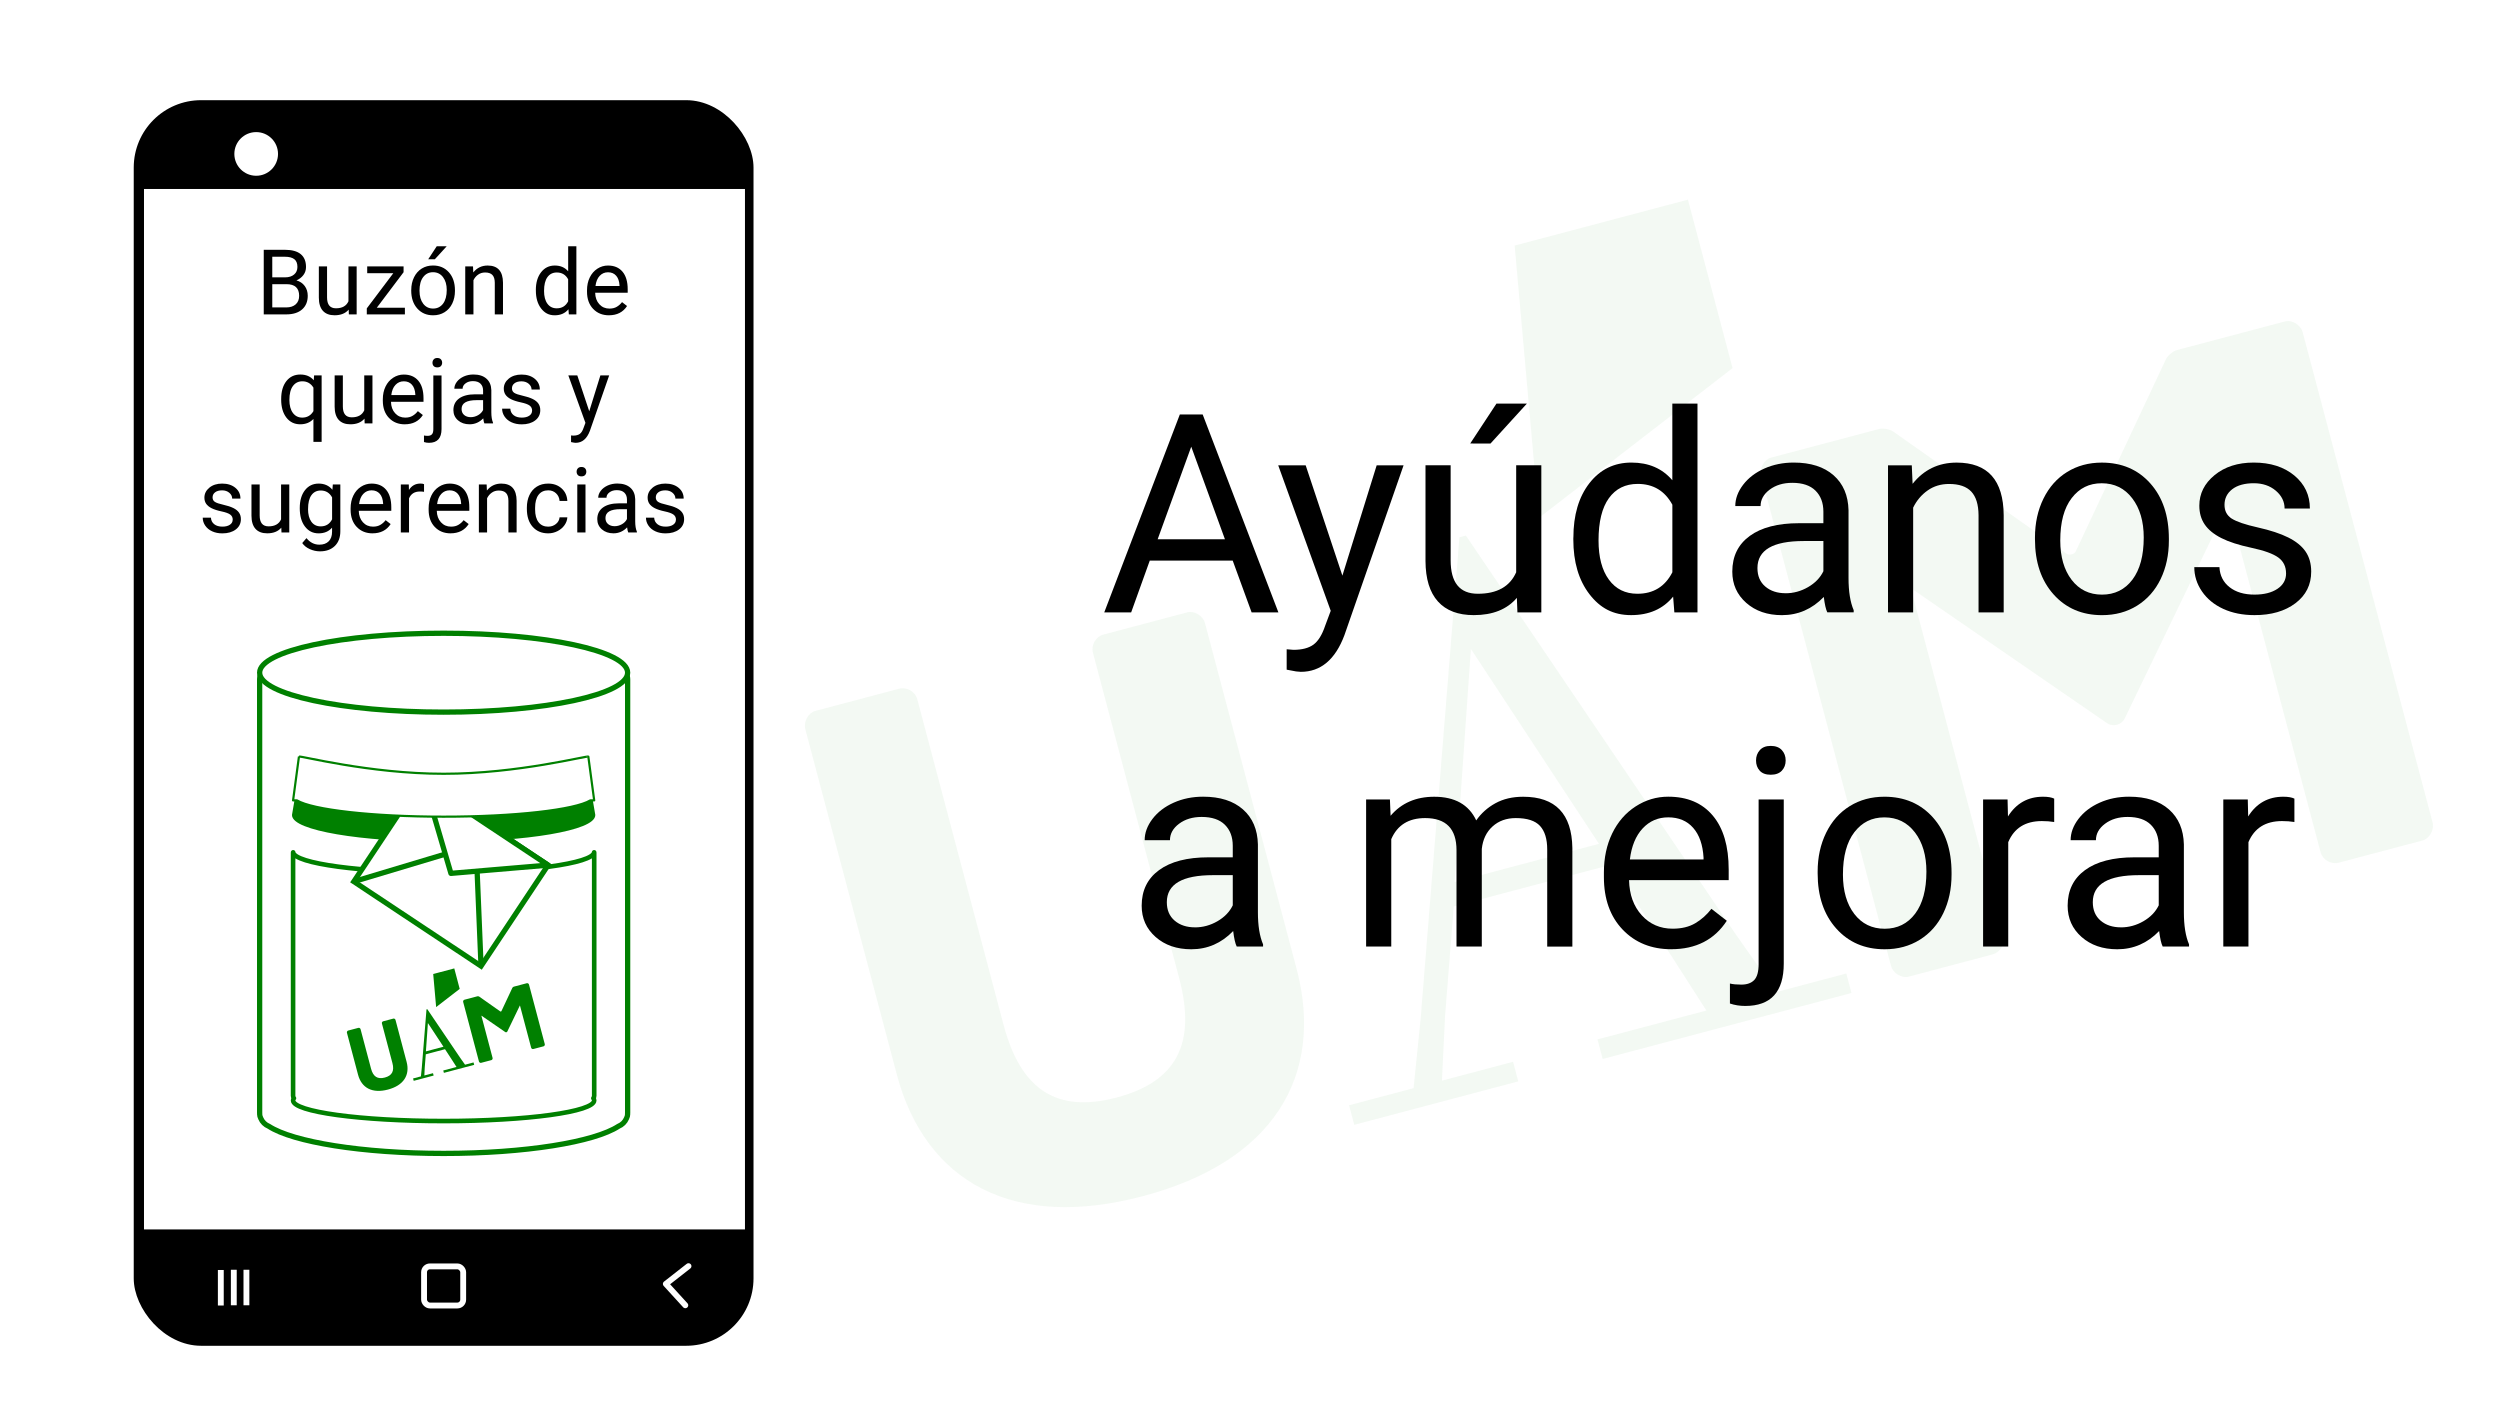 <?xml version="1.0" encoding="UTF-8"?><svg xmlns="http://www.w3.org/2000/svg" width="853" height="480" viewBox="0 0 853 480"><g id="Capa_3"><g><rect x="-261.52" y="-244.38" width="1421.44" height="990.61" style="fill:#fff;"/><path d="M1159.41-243.88V745.73H-261.02V-243.88H1159.41m1-1H-262.02V746.73H1160.41V-244.88h0Z"/></g></g><g id="Capa_5"><g><rect x="45.63" y="34.18" width="211.47" height="425" rx="22.99" ry="22.99"/><circle cx="87.41" cy="52.52" r="7.45" style="fill:#fff;"/><rect x="144.69" y="432.09" width="13.35" height="13.35" rx="2" ry="2" style="fill:none; stroke:#fff; stroke-miterlimit:10; stroke-width:2px;"/><g><g><line x1="75.34" y1="433.32" x2="75.34" y2="445.44" style="fill:none; stroke:#fff; stroke-miterlimit:10; stroke-width:2px;"/><line x1="79.77" y1="433.24" x2="79.77" y2="445.36" style="fill:none; stroke:#fff; stroke-miterlimit:10; stroke-width:2px;"/><line x1="84.08" y1="433.24" x2="84.08" y2="445.36" style="fill:none; stroke:#fff; stroke-miterlimit:10; stroke-width:2px;"/></g><polyline points="234.92 432.01 227.18 438.07 233.83 445.36" style="fill:none; stroke:#fff; stroke-linecap:round; stroke-linejoin:round; stroke-width:2px;"/></g><rect x="49.13" y="64.48" width="205.05" height="355" style="fill:#fff;"/></g></g><g id="Capa_6"><g><path d="M89.99,107.27v-22.04h7.21c2.39,0,4.19,.49,5.4,1.48,1.21,.99,1.81,2.45,1.81,4.39,0,1.03-.29,1.94-.88,2.73-.59,.79-1.38,1.41-2.39,1.84,1.19,.33,2.13,.97,2.82,1.9,.69,.93,1.04,2.05,1.04,3.34,0,1.98-.64,3.53-1.92,4.66-1.28,1.13-3.09,1.7-5.43,1.7h-7.64Zm2.91-12.64h4.39c1.27,0,2.29-.32,3.05-.96,.76-.64,1.14-1.5,1.14-2.59,0-1.21-.35-2.1-1.06-2.65-.71-.55-1.78-.83-3.22-.83h-4.3v7.02Zm0,2.33v7.93h4.8c1.35,0,2.42-.35,3.2-1.05,.78-.7,1.17-1.67,1.17-2.9,0-2.65-1.44-3.98-4.33-3.98h-4.84Z"/><path d="M118.96,105.65c-1.09,1.28-2.69,1.92-4.8,1.92-1.75,0-3.08-.51-3.99-1.52-.91-1.01-1.38-2.51-1.38-4.5v-10.66h2.8v10.58c0,2.48,1.01,3.72,3.03,3.72,2.14,0,3.56-.8,4.27-2.39v-11.91h2.8v16.38h-2.66l-.06-1.62Z"/><path d="M128.57,104.99h9.58v2.29h-13v-2.06l9.04-12h-8.9v-2.32h12.41v1.98l-9.13,12.11Z"/><path d="M140.32,98.93c0-1.6,.32-3.05,.95-4.33,.63-1.28,1.51-2.27,2.63-2.97,1.13-.7,2.41-1.04,3.85-1.04,2.23,0,4.03,.77,5.41,2.32,1.38,1.54,2.07,3.6,2.07,6.16v.2c0,1.59-.31,3.02-.92,4.29-.61,1.27-1.48,2.25-2.62,2.96-1.14,.71-2.44,1.06-3.91,1.06-2.22,0-4.02-.77-5.4-2.32-1.38-1.54-2.07-3.59-2.07-6.13v-.2Zm2.82,.33c0,1.82,.42,3.27,1.26,4.37,.84,1.1,1.97,1.65,3.38,1.65s2.55-.56,3.39-1.67c.84-1.12,1.26-2.68,1.26-4.69,0-1.8-.43-3.25-1.28-4.37-.85-1.12-1.99-1.67-3.4-1.67s-2.5,.55-3.35,1.65c-.85,1.1-1.27,2.67-1.27,4.72Zm5.89-15.24h3.39l-4.06,4.45h-2.26l2.92-4.45Z"/><path d="M161.39,90.9l.09,2.06c1.25-1.57,2.89-2.36,4.9-2.36,3.46,0,5.21,1.95,5.24,5.86v10.82h-2.8v-10.84c-.01-1.18-.28-2.05-.81-2.62-.53-.56-1.35-.85-2.48-.85-.91,0-1.71,.24-2.39,.73-.69,.48-1.22,1.12-1.6,1.91v11.67h-2.8v-16.38h2.65Z"/><path d="M182.83,98.95c0-2.51,.6-4.53,1.79-6.06,1.19-1.53,2.75-2.29,4.68-2.29s3.44,.66,4.56,1.97v-8.54h2.8v23.25h-2.57l-.14-1.76c-1.12,1.37-2.68,2.06-4.68,2.06s-3.44-.78-4.64-2.33c-1.2-1.55-1.79-3.58-1.79-6.08v-.21Zm2.8,.32c0,1.86,.38,3.31,1.15,4.36,.77,1.05,1.83,1.57,3.18,1.57,1.78,0,3.07-.8,3.89-2.39v-7.52c-.84-1.54-2.12-2.32-3.86-2.32-1.37,0-2.44,.53-3.21,1.59-.77,1.06-1.15,2.63-1.15,4.71Z"/><path d="M207.8,107.58c-2.22,0-4.03-.73-5.42-2.19-1.39-1.46-2.09-3.41-2.09-5.85v-.51c0-1.62,.31-3.08,.93-4.35,.62-1.28,1.49-2.28,2.6-3,1.11-.72,2.32-1.08,3.62-1.08,2.13,0,3.78,.7,4.96,2.1,1.18,1.4,1.77,3.41,1.77,6.02v1.17h-11.1c.04,1.61,.51,2.92,1.42,3.91,.9,.99,2.05,1.49,3.44,1.49,.99,0,1.83-.2,2.51-.61,.69-.4,1.29-.94,1.8-1.6l1.71,1.33c-1.37,2.11-3.43,3.16-6.18,3.16Zm-.35-14.68c-1.13,0-2.08,.41-2.85,1.23-.77,.82-1.24,1.98-1.42,3.46h8.2v-.21c-.08-1.42-.46-2.53-1.15-3.31-.69-.78-1.61-1.17-2.79-1.17Z"/><path d="M95.94,136.15c0-2.57,.59-4.61,1.77-6.11,1.18-1.5,2.76-2.25,4.75-2.25s3.47,.65,4.59,1.95l.12-1.65h2.57v22.67h-2.8v-7.81c-1.13,1.21-2.63,1.82-4.51,1.82-1.98,0-3.55-.77-4.73-2.31-1.18-1.54-1.76-3.58-1.76-6.12v-.2Zm2.8,.32c0,1.88,.4,3.35,1.19,4.42,.79,1.07,1.86,1.6,3.2,1.6,1.67,0,2.94-.74,3.81-2.21v-8.02c-.89-1.44-2.15-2.16-3.78-2.16-1.35,0-2.43,.54-3.22,1.61-.8,1.07-1.2,2.66-1.2,4.76Z"/><path d="M124.35,142.85c-1.09,1.28-2.69,1.92-4.8,1.92-1.75,0-3.08-.51-3.99-1.52-.91-1.01-1.38-2.51-1.38-4.5v-10.66h2.8v10.58c0,2.48,1.01,3.72,3.03,3.72,2.14,0,3.56-.8,4.27-2.39v-11.91h2.8v16.38h-2.66l-.06-1.62Z"/><path d="M138.13,144.78c-2.22,0-4.03-.73-5.42-2.19-1.39-1.46-2.09-3.41-2.09-5.85v-.51c0-1.62,.31-3.08,.93-4.35,.62-1.28,1.49-2.28,2.6-3,1.11-.72,2.32-1.08,3.62-1.08,2.13,0,3.78,.7,4.96,2.1,1.18,1.4,1.77,3.41,1.77,6.02v1.17h-11.1c.04,1.61,.51,2.92,1.42,3.91,.9,.99,2.05,1.49,3.44,1.49,.99,0,1.83-.2,2.51-.61,.69-.4,1.29-.94,1.8-1.6l1.71,1.33c-1.37,2.11-3.43,3.16-6.18,3.16Zm-.35-14.68c-1.13,0-2.08,.41-2.85,1.23-.77,.82-1.24,1.98-1.42,3.46h8.2v-.21c-.08-1.42-.46-2.53-1.15-3.31-.69-.78-1.61-1.17-2.79-1.17Z"/><path d="M150.65,128.1v18.27c0,3.15-1.43,4.72-4.28,4.72-.62,0-1.19-.09-1.71-.27v-2.23c.32,.08,.75,.12,1.27,.12,.63,0,1.1-.17,1.43-.51,.33-.34,.49-.93,.49-1.76v-18.34h2.8Zm-3.09-4.34c0-.44,.14-.82,.42-1.14,.28-.32,.68-.48,1.22-.48s.96,.16,1.24,.47c.28,.31,.42,.7,.42,1.15s-.14,.83-.42,1.14c-.28,.3-.7,.45-1.24,.45s-.95-.15-1.23-.45-.41-.68-.41-1.14Z"/><path d="M165.27,144.47c-.16-.32-.29-.9-.39-1.73-1.3,1.35-2.86,2.03-4.66,2.03-1.61,0-2.94-.46-3.97-1.37-1.03-.91-1.55-2.07-1.55-3.47,0-1.71,.65-3.03,1.94-3.97,1.3-.94,3.12-1.42,5.47-1.42h2.72v-1.29c0-.98-.29-1.76-.88-2.34-.59-.58-1.45-.87-2.59-.87-1,0-1.84,.25-2.51,.76-.68,.5-1.01,1.12-1.01,1.83h-2.82c0-.82,.29-1.61,.87-2.37,.58-.76,1.37-1.36,2.36-1.81,.99-.44,2.09-.67,3.28-.67,1.89,0,3.37,.47,4.44,1.42,1.07,.94,1.62,2.24,1.67,3.9v7.54c0,1.5,.19,2.7,.58,3.59v.24h-2.94Zm-4.65-2.13c.88,0,1.71-.23,2.5-.68s1.36-1.04,1.71-1.77v-3.36h-2.19c-3.43,0-5.15,1-5.15,3.01,0,.88,.29,1.56,.88,2.06,.58,.49,1.34,.74,2.26,.74Z"/><path d="M181.56,140.13c0-.76-.29-1.34-.86-1.76-.57-.42-1.56-.78-2.98-1.08-1.42-.3-2.54-.67-3.38-1.09-.83-.42-1.45-.93-1.85-1.51-.4-.58-.6-1.28-.6-2.09,0-1.34,.57-2.48,1.7-3.41,1.13-.93,2.59-1.39,4.35-1.39,1.86,0,3.36,.48,4.52,1.44,1.16,.96,1.73,2.19,1.73,3.68h-2.82c0-.77-.33-1.43-.98-1.98-.65-.55-1.47-.83-2.46-.83s-1.82,.22-2.39,.67c-.58,.44-.86,1.02-.86,1.74,0,.68,.27,1.19,.8,1.53,.53,.34,1.5,.67,2.9,.98,1.4,.31,2.53,.69,3.4,1.12,.87,.43,1.51,.96,1.93,1.57,.42,.61,.63,1.35,.63,2.23,0,1.46-.59,2.64-1.76,3.52-1.17,.88-2.69,1.32-4.56,1.32-1.31,0-2.47-.23-3.48-.7-1.01-.46-1.8-1.11-2.37-1.95-.57-.83-.85-1.73-.85-2.7h2.8c.05,.94,.43,1.68,1.13,2.23,.7,.55,1.63,.82,2.78,.82,1.06,0,1.91-.21,2.55-.64,.64-.43,.96-1,.96-1.72Z"/><path d="M201.04,140.37l3.81-12.28h3l-6.58,18.91c-1.02,2.72-2.64,4.09-4.86,4.09l-.53-.05-1.04-.2v-2.27l.76,.06c.95,0,1.69-.19,2.22-.58,.53-.38,.97-1.08,1.31-2.1l.62-1.67-5.84-16.2h3.06l4.09,12.28Z"/><path d="M79.41,177.33c0-.76-.29-1.34-.86-1.76-.57-.42-1.56-.78-2.98-1.08-1.42-.3-2.54-.67-3.38-1.09-.83-.42-1.45-.93-1.85-1.51-.4-.58-.6-1.28-.6-2.09,0-1.34,.57-2.48,1.7-3.41,1.13-.93,2.59-1.39,4.35-1.39,1.86,0,3.36,.48,4.52,1.44,1.16,.96,1.73,2.19,1.73,3.68h-2.82c0-.77-.33-1.43-.98-1.98-.65-.55-1.47-.83-2.46-.83s-1.82,.22-2.39,.67c-.58,.44-.86,1.02-.86,1.74,0,.68,.27,1.19,.8,1.53,.53,.34,1.5,.67,2.9,.98,1.4,.31,2.53,.69,3.4,1.12,.87,.43,1.51,.96,1.93,1.57,.42,.61,.63,1.35,.63,2.23,0,1.46-.59,2.64-1.76,3.52-1.17,.88-2.69,1.32-4.56,1.32-1.31,0-2.47-.23-3.48-.7-1.01-.46-1.8-1.11-2.37-1.95-.57-.83-.85-1.73-.85-2.7h2.8c.05,.94,.43,1.68,1.13,2.23,.7,.55,1.63,.82,2.78,.82,1.06,0,1.91-.21,2.55-.64,.64-.43,.96-1,.96-1.72Z"/><path d="M95.97,180.05c-1.09,1.28-2.69,1.92-4.8,1.92-1.75,0-3.08-.51-3.99-1.52-.91-1.01-1.38-2.51-1.38-4.5v-10.66h2.8v10.58c0,2.48,1.01,3.72,3.03,3.72,2.14,0,3.56-.8,4.27-2.39v-11.91h2.8v16.38h-2.66l-.06-1.62Z"/><path d="M102.28,173.35c0-2.55,.59-4.58,1.77-6.09,1.18-1.51,2.74-2.26,4.69-2.26s3.56,.71,4.68,2.12l.14-1.82h2.56v15.98c0,2.12-.63,3.79-1.88,5.01-1.26,1.22-2.94,1.83-5.06,1.83-1.18,0-2.34-.25-3.47-.76-1.13-.5-1.99-1.2-2.59-2.07l1.45-1.68c1.2,1.48,2.67,2.23,4.4,2.23,1.36,0,2.42-.38,3.19-1.15,.76-.77,1.14-1.85,1.14-3.24v-1.41c-1.12,1.29-2.65,1.94-4.59,1.94s-3.47-.77-4.65-2.32c-1.19-1.54-1.78-3.65-1.78-6.31Zm2.82,.32c0,1.85,.38,3.3,1.14,4.35,.76,1.05,1.82,1.58,3.18,1.58,1.77,0,3.06-.8,3.89-2.41v-7.48c-.86-1.56-2.14-2.35-3.86-2.35-1.36,0-2.43,.53-3.19,1.59-.77,1.06-1.15,2.63-1.15,4.71Z"/><path d="M127.14,181.98c-2.22,0-4.03-.73-5.42-2.19-1.39-1.46-2.09-3.41-2.09-5.85v-.51c0-1.62,.31-3.08,.93-4.35,.62-1.28,1.49-2.28,2.6-3,1.11-.72,2.32-1.08,3.62-1.08,2.13,0,3.78,.7,4.96,2.1,1.18,1.4,1.77,3.41,1.77,6.02v1.17h-11.1c.04,1.61,.51,2.92,1.42,3.91,.9,.99,2.05,1.49,3.44,1.49,.99,0,1.83-.2,2.51-.61,.69-.4,1.29-.94,1.8-1.6l1.71,1.33c-1.37,2.11-3.43,3.16-6.18,3.16Zm-.35-14.68c-1.13,0-2.08,.41-2.85,1.23-.77,.82-1.24,1.98-1.42,3.46h8.2v-.21c-.08-1.42-.46-2.53-1.15-3.31-.69-.78-1.61-1.17-2.79-1.17Z"/><path d="M144.68,167.81c-.42-.07-.88-.11-1.38-.11-1.84,0-3.08,.78-3.74,2.35v11.62h-2.8v-16.38h2.72l.05,1.89c.92-1.46,2.22-2.19,3.91-2.19,.54,0,.96,.07,1.24,.21v2.6Z"/><path d="M153.76,181.98c-2.22,0-4.03-.73-5.42-2.19-1.39-1.46-2.09-3.41-2.09-5.85v-.51c0-1.62,.31-3.08,.93-4.35,.62-1.28,1.49-2.28,2.6-3,1.11-.72,2.32-1.08,3.62-1.08,2.13,0,3.78,.7,4.96,2.1,1.18,1.4,1.77,3.41,1.77,6.02v1.17h-11.1c.04,1.61,.51,2.92,1.42,3.91,.9,.99,2.05,1.49,3.44,1.49,.99,0,1.83-.2,2.51-.61,.69-.4,1.29-.94,1.8-1.6l1.71,1.33c-1.37,2.11-3.43,3.16-6.18,3.16Zm-.35-14.68c-1.13,0-2.08,.41-2.85,1.23-.77,.82-1.24,1.98-1.42,3.46h8.2v-.21c-.08-1.42-.46-2.53-1.15-3.31-.69-.78-1.61-1.17-2.79-1.17Z"/><path d="M166.04,165.3l.09,2.06c1.25-1.57,2.89-2.36,4.9-2.36,3.46,0,5.21,1.95,5.24,5.86v10.82h-2.8v-10.84c-.01-1.18-.28-2.05-.81-2.62-.53-.56-1.35-.85-2.48-.85-.91,0-1.71,.24-2.39,.73-.69,.48-1.22,1.12-1.6,1.91v11.67h-2.8v-16.38h2.65Z"/><path d="M187.07,179.69c1,0,1.87-.3,2.62-.91,.75-.61,1.16-1.36,1.24-2.27h2.65c-.05,.94-.37,1.83-.97,2.68-.6,.85-1.39,1.52-2.38,2.03-.99,.5-2.05,.76-3.16,.76-2.23,0-4-.74-5.32-2.23-1.32-1.49-1.98-3.52-1.98-6.11v-.47c0-1.59,.29-3.01,.88-4.25,.58-1.24,1.43-2.2,2.52-2.89,1.09-.69,2.39-1.03,3.88-1.03,1.84,0,3.36,.55,4.58,1.65,1.22,1.1,1.86,2.53,1.95,4.28h-2.65c-.08-1.06-.48-1.93-1.2-2.61-.72-.68-1.61-1.02-2.67-1.02-1.42,0-2.53,.51-3.31,1.54-.78,1.02-1.17,2.51-1.17,4.44v.53c0,1.89,.39,3.34,1.17,4.36,.78,1.02,1.89,1.53,3.33,1.53Z"/><path d="M196.74,160.95c0-.45,.14-.84,.42-1.15,.28-.31,.69-.47,1.23-.47s.96,.16,1.24,.47c.28,.31,.42,.7,.42,1.15s-.14,.83-.42,1.14c-.28,.3-.7,.45-1.24,.45s-.96-.15-1.23-.45c-.28-.3-.42-.68-.42-1.14Zm3.03,20.72h-2.8v-16.38h2.8v16.38Z"/><path d="M214.36,181.67c-.16-.32-.29-.9-.39-1.73-1.3,1.35-2.86,2.03-4.66,2.03-1.61,0-2.94-.46-3.97-1.37-1.03-.91-1.55-2.07-1.55-3.47,0-1.71,.65-3.03,1.94-3.97,1.3-.94,3.12-1.42,5.47-1.42h2.72v-1.29c0-.98-.29-1.76-.88-2.34-.59-.58-1.45-.87-2.59-.87-1,0-1.84,.25-2.51,.76-.68,.5-1.01,1.12-1.01,1.83h-2.82c0-.82,.29-1.61,.87-2.37,.58-.76,1.37-1.36,2.36-1.81,.99-.44,2.09-.67,3.28-.67,1.89,0,3.37,.47,4.44,1.42,1.07,.94,1.62,2.24,1.67,3.9v7.54c0,1.5,.19,2.7,.58,3.59v.24h-2.94Zm-4.65-2.13c.88,0,1.71-.23,2.5-.68s1.36-1.04,1.71-1.77v-3.36h-2.19c-3.43,0-5.15,1-5.15,3.01,0,.88,.29,1.56,.88,2.06,.58,.49,1.34,.74,2.26,.74Z"/><path d="M230.64,177.33c0-.76-.29-1.34-.86-1.76-.57-.42-1.56-.78-2.98-1.08-1.42-.3-2.54-.67-3.38-1.09-.83-.42-1.45-.93-1.85-1.51-.4-.58-.6-1.28-.6-2.09,0-1.34,.57-2.48,1.7-3.41,1.13-.93,2.59-1.39,4.35-1.39,1.86,0,3.36,.48,4.52,1.44,1.16,.96,1.73,2.19,1.73,3.68h-2.82c0-.77-.33-1.43-.98-1.98-.65-.55-1.47-.83-2.46-.83s-1.82,.22-2.39,.67c-.58,.44-.86,1.02-.86,1.74,0,.68,.27,1.19,.8,1.53,.53,.34,1.5,.67,2.9,.98,1.4,.31,2.53,.69,3.4,1.12,.87,.43,1.51,.96,1.93,1.57,.42,.61,.63,1.35,.63,2.23,0,1.46-.59,2.64-1.76,3.52-1.17,.88-2.69,1.32-4.56,1.32-1.31,0-2.47-.23-3.48-.7-1.01-.46-1.8-1.11-2.37-1.95-.57-.83-.85-1.73-.85-2.7h2.8c.05,.94,.43,1.68,1.13,2.23,.7,.55,1.63,.82,2.78,.82,1.06,0,1.91-.21,2.55-.64,.64-.43,.96-1,.96-1.72Z"/></g></g><g id="Capa_7"><g id="Capa_8"><g style="opacity:.05;"><path d="M405.14,208.92l-28.59,7.58c-2.68,.71-4.34,3.57-3.63,6.25l29.41,110.99c5.93,22.36-.88,35.31-21.28,40.72-20.4,5.41-32.72-2.48-38.65-24.84l-29.41-110.99c-.71-2.68-3.57-4.34-6.25-3.63l-28.59,7.58c-2.37,.63-4.05,3.69-3.39,6.18l31.26,117.96c4.83,18.23,14.89,31.67,29.08,38.87,14.67,7.44,33.18,8.28,54.87,2.53,21.7-5.75,37.36-15.65,46.42-29.38,8.76-13.29,10.84-29.94,6.01-48.17l-31.26-117.96c-.66-2.49-3.64-4.32-6.01-3.69" style="fill:green;"/><path d="M779.64,109.67l-36.72,9.73c-1.51,.4-3.32,1.84-4,3.38h0l-30.69,65.38c-.26,.44-.68,.78-1.21,.92l-.34,.09c-.53,.14-1.06,.05-1.5-.2l-59.04-41.6h0c-1.35-1-3.64-1.36-5.14-.96l-36.72,9.73c-2.37,.63-4.05,3.69-3.39,6.18l44.32,167.23c.66,2.49,3.64,4.32,6.01,3.69l28.59-7.58c2.68-.71,4.34-3.57,3.63-6.25l-31.48-118.77,66.87,46.04c.15,.11,.31,.2,.48,.29l.03,.02h0c.87,.44,1.91,.57,2.95,.3,1.04-.27,1.88-.91,2.41-1.72h0l.02-.02c.1-.16,.19-.32,.27-.49l35.29-73.12,31.48,118.77c.71,2.68,3.57,4.34,6.25,3.63l28.59-7.58c2.37-.63,4.05-3.69,3.39-6.18l-44.32-167.23c-.66-2.49-3.64-4.32-6.01-3.69" style="fill:green;"/><path d="M631.71,338.82l-84.88,22.5-1.77-6.68,37.16-9.85-12-18.71-20.26-31.1-53.93,14.29-2.97,37.29-1.07,22.15,24.27-6.43,1.77,6.68-55.96,14.83-1.77-6.68,22.01-5.83,2.4-23.57,13.25-164.4,2.2-.58,.38,.56,91.65,135.43,13.92,19.75,23.85-6.32,1.77,6.68Zm-135.4-37.86l49.26-13.05-43.7-66.49-5.56,79.55Z" style="fill:green;"/><polygon points="516.8 83.79 525.08 176.7 591.15 125.6 575.92 68.12 516.8 83.79" style="fill:green;"/></g><g><path d="M420.6,191.28h-28.3l-6.35,17.67h-9.18l25.79-67.54h7.79l25.84,67.54h-9.14l-6.45-17.67Zm-25.61-7.28h22.96l-11.5-31.59-11.46,31.59Z"/><path d="M458.03,196.39l11.69-37.62h9.18l-20.18,57.94c-3.12,8.35-8.09,12.52-14.89,12.52l-1.62-.14-3.2-.6v-6.96l2.32,.19c2.91,0,5.17-.59,6.8-1.76,1.62-1.18,2.96-3.32,4.01-6.45l1.9-5.1-17.91-49.63h9.37l12.52,37.62Z"/><path d="M517.55,203.99c-3.34,3.93-8.24,5.89-14.71,5.89-5.35,0-9.42-1.55-12.22-4.66-2.8-3.11-4.21-7.71-4.24-13.8v-32.66h8.58v32.42c0,7.61,3.09,11.41,9.28,11.41,6.56,0,10.92-2.44,13.08-7.33v-36.51h8.58v50.19h-8.16l-.19-4.96Zm-6.96-66.29h10.39l-12.43,13.64-6.91-.02,8.95-13.61Z"/><path d="M536.84,183.44c0-7.7,1.83-13.89,5.47-18.58,3.65-4.68,8.43-7.03,14.33-7.03s10.53,2.01,13.96,6.03v-26.16h8.58v71.25h-7.89l-.42-5.38c-3.43,4.21-8.21,6.31-14.33,6.31s-10.55-2.38-14.22-7.14c-3.66-4.76-5.5-10.98-5.5-18.65v-.65Zm8.58,.97c0,5.69,1.17,10.14,3.53,13.36,2.35,3.22,5.6,4.82,9.74,4.82,5.44,0,9.42-2.44,11.92-7.33v-23.05c-2.57-4.73-6.51-7.1-11.83-7.1-4.21,0-7.48,1.62-9.83,4.87-2.35,3.25-3.53,8.06-3.53,14.43Z"/><path d="M623.49,208.96c-.5-.99-.9-2.75-1.21-5.29-3.99,4.14-8.75,6.22-14.29,6.22-4.95,0-9.01-1.4-12.18-4.2-3.17-2.8-4.75-6.35-4.75-10.65,0-5.23,1.99-9.28,5.96-12.18,3.97-2.89,9.56-4.34,16.77-4.34h8.35v-3.94c0-3-.9-5.39-2.69-7.17-1.79-1.78-4.44-2.67-7.93-2.67-3.06,0-5.63,.77-7.7,2.32-2.07,1.55-3.11,3.42-3.11,5.61h-8.63c0-2.5,.89-4.92,2.67-7.26,1.78-2.33,4.19-4.18,7.24-5.54,3.04-1.36,6.39-2.04,10.04-2.04,5.78,0,10.31,1.45,13.59,4.34,3.28,2.89,4.98,6.87,5.1,11.94v23.1c0,4.61,.59,8.27,1.76,10.99v.74h-9Zm-14.24-6.54c2.69,0,5.24-.7,7.65-2.09s4.16-3.2,5.24-5.43v-10.3h-6.73c-10.51,0-15.77,3.08-15.77,9.23,0,2.69,.9,4.79,2.69,6.31,1.79,1.52,4.1,2.27,6.91,2.27Z"/><path d="M652.3,158.77l.28,6.31c3.83-4.82,8.84-7.24,15.03-7.24,10.61,0,15.96,5.98,16.05,17.95v33.17h-8.58v-33.21c-.03-3.62-.86-6.29-2.48-8.02-1.62-1.73-4.15-2.6-7.58-2.6-2.78,0-5.23,.74-7.33,2.23-2.1,1.48-3.74,3.43-4.92,5.84v35.76h-8.58v-50.19h8.12Z"/><path d="M694.33,183.4c0-4.92,.97-9.34,2.9-13.27,1.93-3.93,4.62-6.96,8.07-9.09s7.38-3.2,11.81-3.2c6.83,0,12.36,2.37,16.58,7.1,4.22,4.73,6.33,11.02,6.33,18.88v.6c0,4.89-.94,9.27-2.81,13.15s-4.55,6.9-8.02,9.07c-3.48,2.17-7.48,3.25-11.99,3.25-6.8,0-12.32-2.37-16.54-7.1-4.22-4.73-6.33-10.99-6.33-18.79v-.6Zm8.63,1.02c0,5.57,1.29,10.04,3.87,13.41,2.58,3.37,6.04,5.06,10.37,5.06s7.82-1.71,10.39-5.13c2.57-3.42,3.85-8.2,3.85-14.36,0-5.5-1.31-9.97-3.92-13.38-2.61-3.42-6.08-5.13-10.41-5.13s-7.65,1.69-10.25,5.06c-2.6,3.37-3.9,8.2-3.9,14.47Z"/><path d="M780,195.64c0-2.32-.87-4.12-2.62-5.4s-4.79-2.39-9.14-3.32c-4.35-.93-7.79-2.04-10.34-3.34-2.55-1.3-4.44-2.84-5.66-4.64-1.22-1.79-1.83-3.93-1.83-6.4,0-4.11,1.74-7.59,5.22-10.44,3.48-2.84,7.92-4.27,13.34-4.27,5.69,0,10.3,1.47,13.85,4.41,3.54,2.94,5.31,6.7,5.31,11.27h-8.63c0-2.35-1-4.38-2.99-6.08-2-1.7-4.51-2.55-7.54-2.55s-5.57,.68-7.33,2.04c-1.76,1.36-2.64,3.14-2.64,5.33,0,2.07,.82,3.63,2.46,4.69,1.64,1.05,4.6,2.06,8.88,3.02,4.28,.96,7.75,2.1,10.41,3.43,2.66,1.33,4.63,2.93,5.91,4.8s1.92,4.15,1.92,6.84c0,4.48-1.79,8.08-5.38,10.79-3.59,2.71-8.24,4.06-13.96,4.06-4.02,0-7.58-.71-10.67-2.13-3.09-1.42-5.51-3.41-7.26-5.96-1.75-2.55-2.62-5.31-2.62-8.28h8.58c.15,2.88,1.31,5.16,3.46,6.84,2.15,1.69,4.99,2.53,8.51,2.53,3.25,0,5.85-.66,7.82-1.97,1.96-1.31,2.95-3.07,2.95-5.27Z"/><path d="M421.97,322.96c-.5-.99-.9-2.75-1.21-5.29-3.99,4.14-8.75,6.22-14.29,6.22-4.95,0-9.01-1.4-12.18-4.2-3.17-2.8-4.75-6.35-4.75-10.65,0-5.23,1.99-9.28,5.96-12.18,3.97-2.89,9.56-4.34,16.77-4.34h8.35v-3.94c0-3-.9-5.39-2.69-7.17-1.79-1.78-4.44-2.67-7.93-2.67-3.06,0-5.63,.77-7.7,2.32-2.07,1.55-3.11,3.42-3.11,5.61h-8.63c0-2.5,.89-4.92,2.67-7.26,1.78-2.33,4.19-4.18,7.24-5.54,3.05-1.36,6.39-2.04,10.04-2.04,5.78,0,10.31,1.45,13.59,4.34,3.28,2.89,4.98,6.87,5.1,11.95v23.1c0,4.61,.59,8.27,1.76,10.99v.74h-9Zm-14.24-6.54c2.69,0,5.24-.7,7.65-2.09s4.16-3.2,5.24-5.43v-10.3h-6.73c-10.51,0-15.77,3.08-15.77,9.23,0,2.69,.9,4.79,2.69,6.31,1.79,1.52,4.1,2.27,6.91,2.27Z"/><path d="M474.24,272.77l.23,5.57c3.68-4.33,8.64-6.49,14.89-6.49,7.02,0,11.8,2.69,14.33,8.07,1.67-2.41,3.84-4.36,6.52-5.84s5.84-2.23,9.49-2.23c11.01,0,16.61,5.83,16.79,17.49v33.63h-8.58v-33.12c0-3.59-.82-6.27-2.46-8.05-1.64-1.78-4.39-2.67-8.26-2.67-3.19,0-5.83,.95-7.93,2.85-2.1,1.9-3.33,4.46-3.67,7.68v33.31h-8.63v-32.89c0-7.3-3.57-10.95-10.71-10.95-5.63,0-9.48,2.4-11.55,7.19v36.65h-8.58v-50.19h8.12Z"/><path d="M570.26,323.88c-6.8,0-12.34-2.23-16.61-6.7-4.27-4.47-6.4-10.44-6.4-17.93v-1.58c0-4.98,.95-9.42,2.85-13.34,1.9-3.91,4.56-6.97,7.98-9.18,3.42-2.21,7.12-3.32,11.11-3.32,6.52,0,11.6,2.15,15.21,6.45,3.62,4.3,5.43,10.45,5.43,18.46v3.57h-34c.12,4.95,1.57,8.95,4.34,11.99s6.29,4.57,10.55,4.57c3.03,0,5.6-.62,7.7-1.86,2.1-1.24,3.94-2.88,5.52-4.92l5.24,4.08c-4.21,6.46-10.51,9.7-18.93,9.7Zm-1.07-45c-3.46,0-6.37,1.26-8.72,3.78-2.35,2.52-3.8,6.05-4.36,10.6h25.14v-.65c-.25-4.36-1.42-7.74-3.53-10.14-2.1-2.4-4.95-3.59-8.54-3.59Z"/><path d="M608.62,272.77v55.99c0,9.65-4.38,14.47-13.13,14.47-1.89,0-3.63-.28-5.24-.83v-6.82c.99,.25,2.29,.37,3.9,.37,1.92,0,3.38-.52,4.38-1.55,1-1.04,1.51-2.84,1.51-5.41v-56.22h8.58Zm-9.46-13.31c0-1.36,.42-2.53,1.28-3.5,.85-.97,2.09-1.46,3.73-1.46s2.94,.48,3.8,1.44c.87,.96,1.3,2.13,1.3,3.53s-.43,2.55-1.3,3.48c-.87,.93-2.13,1.39-3.8,1.39s-2.92-.46-3.76-1.39-1.25-2.09-1.25-3.48Z"/><path d="M620.18,297.4c0-4.92,.97-9.34,2.9-13.27,1.93-3.93,4.62-6.96,8.07-9.09,3.45-2.13,7.38-3.2,11.81-3.2,6.83,0,12.36,2.37,16.58,7.1,4.22,4.73,6.33,11.03,6.33,18.88v.6c0,4.89-.94,9.27-2.81,13.15s-4.55,6.9-8.02,9.07c-3.48,2.17-7.48,3.25-11.99,3.25-6.8,0-12.32-2.37-16.54-7.1-4.22-4.73-6.33-10.99-6.33-18.79v-.6Zm8.63,1.02c0,5.57,1.29,10.04,3.87,13.41,2.58,3.37,6.04,5.06,10.37,5.06s7.82-1.71,10.39-5.13c2.57-3.42,3.85-8.2,3.85-14.36,0-5.5-1.31-9.97-3.92-13.38-2.61-3.42-6.08-5.13-10.41-5.13s-7.65,1.69-10.25,5.06c-2.6,3.37-3.9,8.2-3.9,14.47Z"/><path d="M700.89,280.47c-1.3-.22-2.71-.32-4.22-.32-5.63,0-9.45,2.4-11.46,7.19v35.62h-8.58v-50.19h8.35l.14,5.8c2.81-4.48,6.8-6.73,11.97-6.73,1.67,0,2.94,.22,3.8,.65v7.98Z"/><path d="M737.91,322.96c-.5-.99-.9-2.75-1.21-5.29-3.99,4.14-8.75,6.22-14.29,6.22-4.95,0-9.01-1.4-12.18-4.2-3.17-2.8-4.75-6.35-4.75-10.65,0-5.23,1.99-9.28,5.96-12.18,3.97-2.89,9.56-4.34,16.77-4.34h8.35v-3.94c0-3-.9-5.39-2.69-7.17-1.79-1.78-4.44-2.67-7.93-2.67-3.06,0-5.63,.77-7.7,2.32-2.07,1.55-3.11,3.42-3.11,5.61h-8.63c0-2.5,.89-4.92,2.67-7.26,1.78-2.33,4.19-4.18,7.24-5.54,3.04-1.36,6.39-2.04,10.04-2.04,5.78,0,10.31,1.45,13.59,4.34,3.28,2.89,4.98,6.87,5.1,11.95v23.1c0,4.61,.59,8.27,1.76,10.99v.74h-9Zm-14.24-6.54c2.69,0,5.24-.7,7.65-2.09s4.16-3.2,5.24-5.43v-10.3h-6.73c-10.51,0-15.77,3.08-15.77,9.23,0,2.69,.9,4.79,2.69,6.31,1.79,1.52,4.1,2.27,6.91,2.27Z"/><path d="M782.85,280.47c-1.3-.22-2.71-.32-4.22-.32-5.63,0-9.45,2.4-11.46,7.19v35.62h-8.58v-50.19h8.35l.14,5.8c2.81-4.48,6.8-6.73,11.97-6.73,1.67,0,2.94,.22,3.8,.65v7.98Z"/></g></g><g><g><path d="M214.15,231.86c0-2.75-2.25-5-5-5H93.59c-2.75,0-5,2.25-5,5v147.8c0,.08,.02,.15,.02,.23,0,.07-.02,.13-.02,.2,0,.5,.14,.99,.38,1.48,.51,1.23,1.51,2.22,2.75,2.72,8.23,5.37,31.82,9.26,59.65,9.26s51.42-3.88,59.65-9.26c1.24-.5,2.24-1.49,2.75-2.72,.25-.49,.38-.98,.38-1.48,0-.07-.02-.13-.02-.2,0-.08,.02-.15,.02-.23V231.86Z" style="fill:#fff; stroke:green; stroke-linejoin:round; stroke-width:1.8px;"/><ellipse cx="151.37" cy="229.52" rx="62.78" ry="13.46" style="fill:#fff; stroke:green; stroke-linejoin:round; stroke-width:1.8px;"/></g><path d="M151.37,297.73c-28.09,0-50.91-3.09-51.35-6.92,0,.06-.02,.11-.02,.17v82.92c0,.3,.11,.58,.29,.82-.19,.25-.29,.5-.29,.75,0,3.88,23,7.03,51.37,7.03s51.37-3.15,51.37-7.03c0-.25-.1-.5-.29-.75,.18-.24,.29-.52,.29-.82v-82.92c0-.06-.01-.11-.02-.17-.44,3.83-23.25,6.92-51.35,6.92Z" style="fill:#fff; stroke:green; stroke-linejoin:round; stroke-width:1.57px;"/><g><path d="M134.23,347.54l-3.48,.92c-.33,.09-.53,.43-.44,.76l3.58,13.49c.72,2.72-.11,4.29-2.59,4.95s-3.98-.3-4.7-3.02l-3.58-13.49c-.09-.33-.43-.53-.76-.44l-3.48,.92c-.29,.08-.49,.45-.41,.75l3.8,14.34c.59,2.22,1.81,3.85,3.53,4.73,1.78,.9,4.03,1.01,6.67,.31s4.54-1.9,5.64-3.57c1.07-1.62,1.32-3.64,.73-5.86l-3.8-14.34c-.08-.3-.44-.53-.73-.45" style="fill:green;"/><path d="M179.76,335.47l-4.46,1.18c-.18,.05-.4,.22-.49,.41h0l-3.73,7.95c-.03,.05-.08,.09-.15,.11h-.04c-.06,.03-.13,.02-.18-.01l-7.18-5.06h0c-.16-.12-.44-.16-.63-.12l-4.46,1.18c-.29,.08-.49,.45-.41,.75l5.39,20.33c.08,.3,.44,.53,.73,.45l3.48-.92c.33-.09,.53-.43,.44-.76l-3.83-14.44,8.13,5.6s.04,.02,.06,.04h0c.11,.06,.23,.07,.36,.04s.23-.11,.29-.21h0s.02-.04,.03-.06l4.29-8.89,3.83,14.44c.09,.33,.43,.53,.76,.44l3.48-.92c.29-.08,.49-.45,.41-.75l-5.39-20.33c-.08-.3-.44-.53-.73-.45" style="fill:green;"/><path d="M161.78,363.33l-10.32,2.73-.22-.81,4.52-1.2-1.46-2.28-2.46-3.78-6.56,1.74-.36,4.53-.13,2.69,2.95-.78,.22,.81-6.8,1.8-.22-.81,2.68-.71,.29-2.87,1.61-19.99,.27-.07,.05,.07,11.14,16.47,1.69,2.4,2.9-.77,.22,.81Zm-16.46-4.6l5.99-1.59-5.31-8.08-.68,9.67Z" style="fill:green;"/><polygon points="147.81 332.33 148.81 343.62 156.85 337.41 155 330.42 147.81 332.33" style="fill:green;"/></g><path d="M102,266.36l-2,11.73c0,4.85,23,8.78,51.37,8.78s51.37-3.93,51.37-8.78l-2-11.73H102Z" style="fill:green; stroke:green; stroke-linejoin:round; stroke-width:.75px;"/><g><g><g><polygon points="164.13 329.62 187 295.18 144.82 267.17 143.59 266.36 120.72 300.79 164.13 329.62" style="fill:#fff; stroke:green; stroke-miterlimit:10; stroke-width:1.8px;"/><polygon points="153.86 297.99 187 295.18 144.82 267.17 153.86 297.99" style="fill:#fff; stroke:green; stroke-linecap:round; stroke-linejoin:round; stroke-width:1.8px;"/></g><line x1="120.72" y1="300.79" x2="151.94" y2="291.42" style="fill:#fff; stroke:green; stroke-miterlimit:10; stroke-width:1.8px;"/></g><line x1="164.13" y1="329.62" x2="162.79" y2="297.23" style="fill:#fff; stroke:green; stroke-miterlimit:10; stroke-width:1.8px;"/></g><path d="M151.37,264.01c-25.45,0-49.37-6.35-49.37-5.85l-2,14.93h1.32c5.24,3.18,25.65,5.56,50.05,5.56s44.81-2.38,50.05-5.56h1.32l-2-14.93c0-.5-23.92,5.85-49.37,5.85Z" style="fill:#fff; stroke:green; stroke-linejoin:round; stroke-width:.75px;"/></g></g></svg>